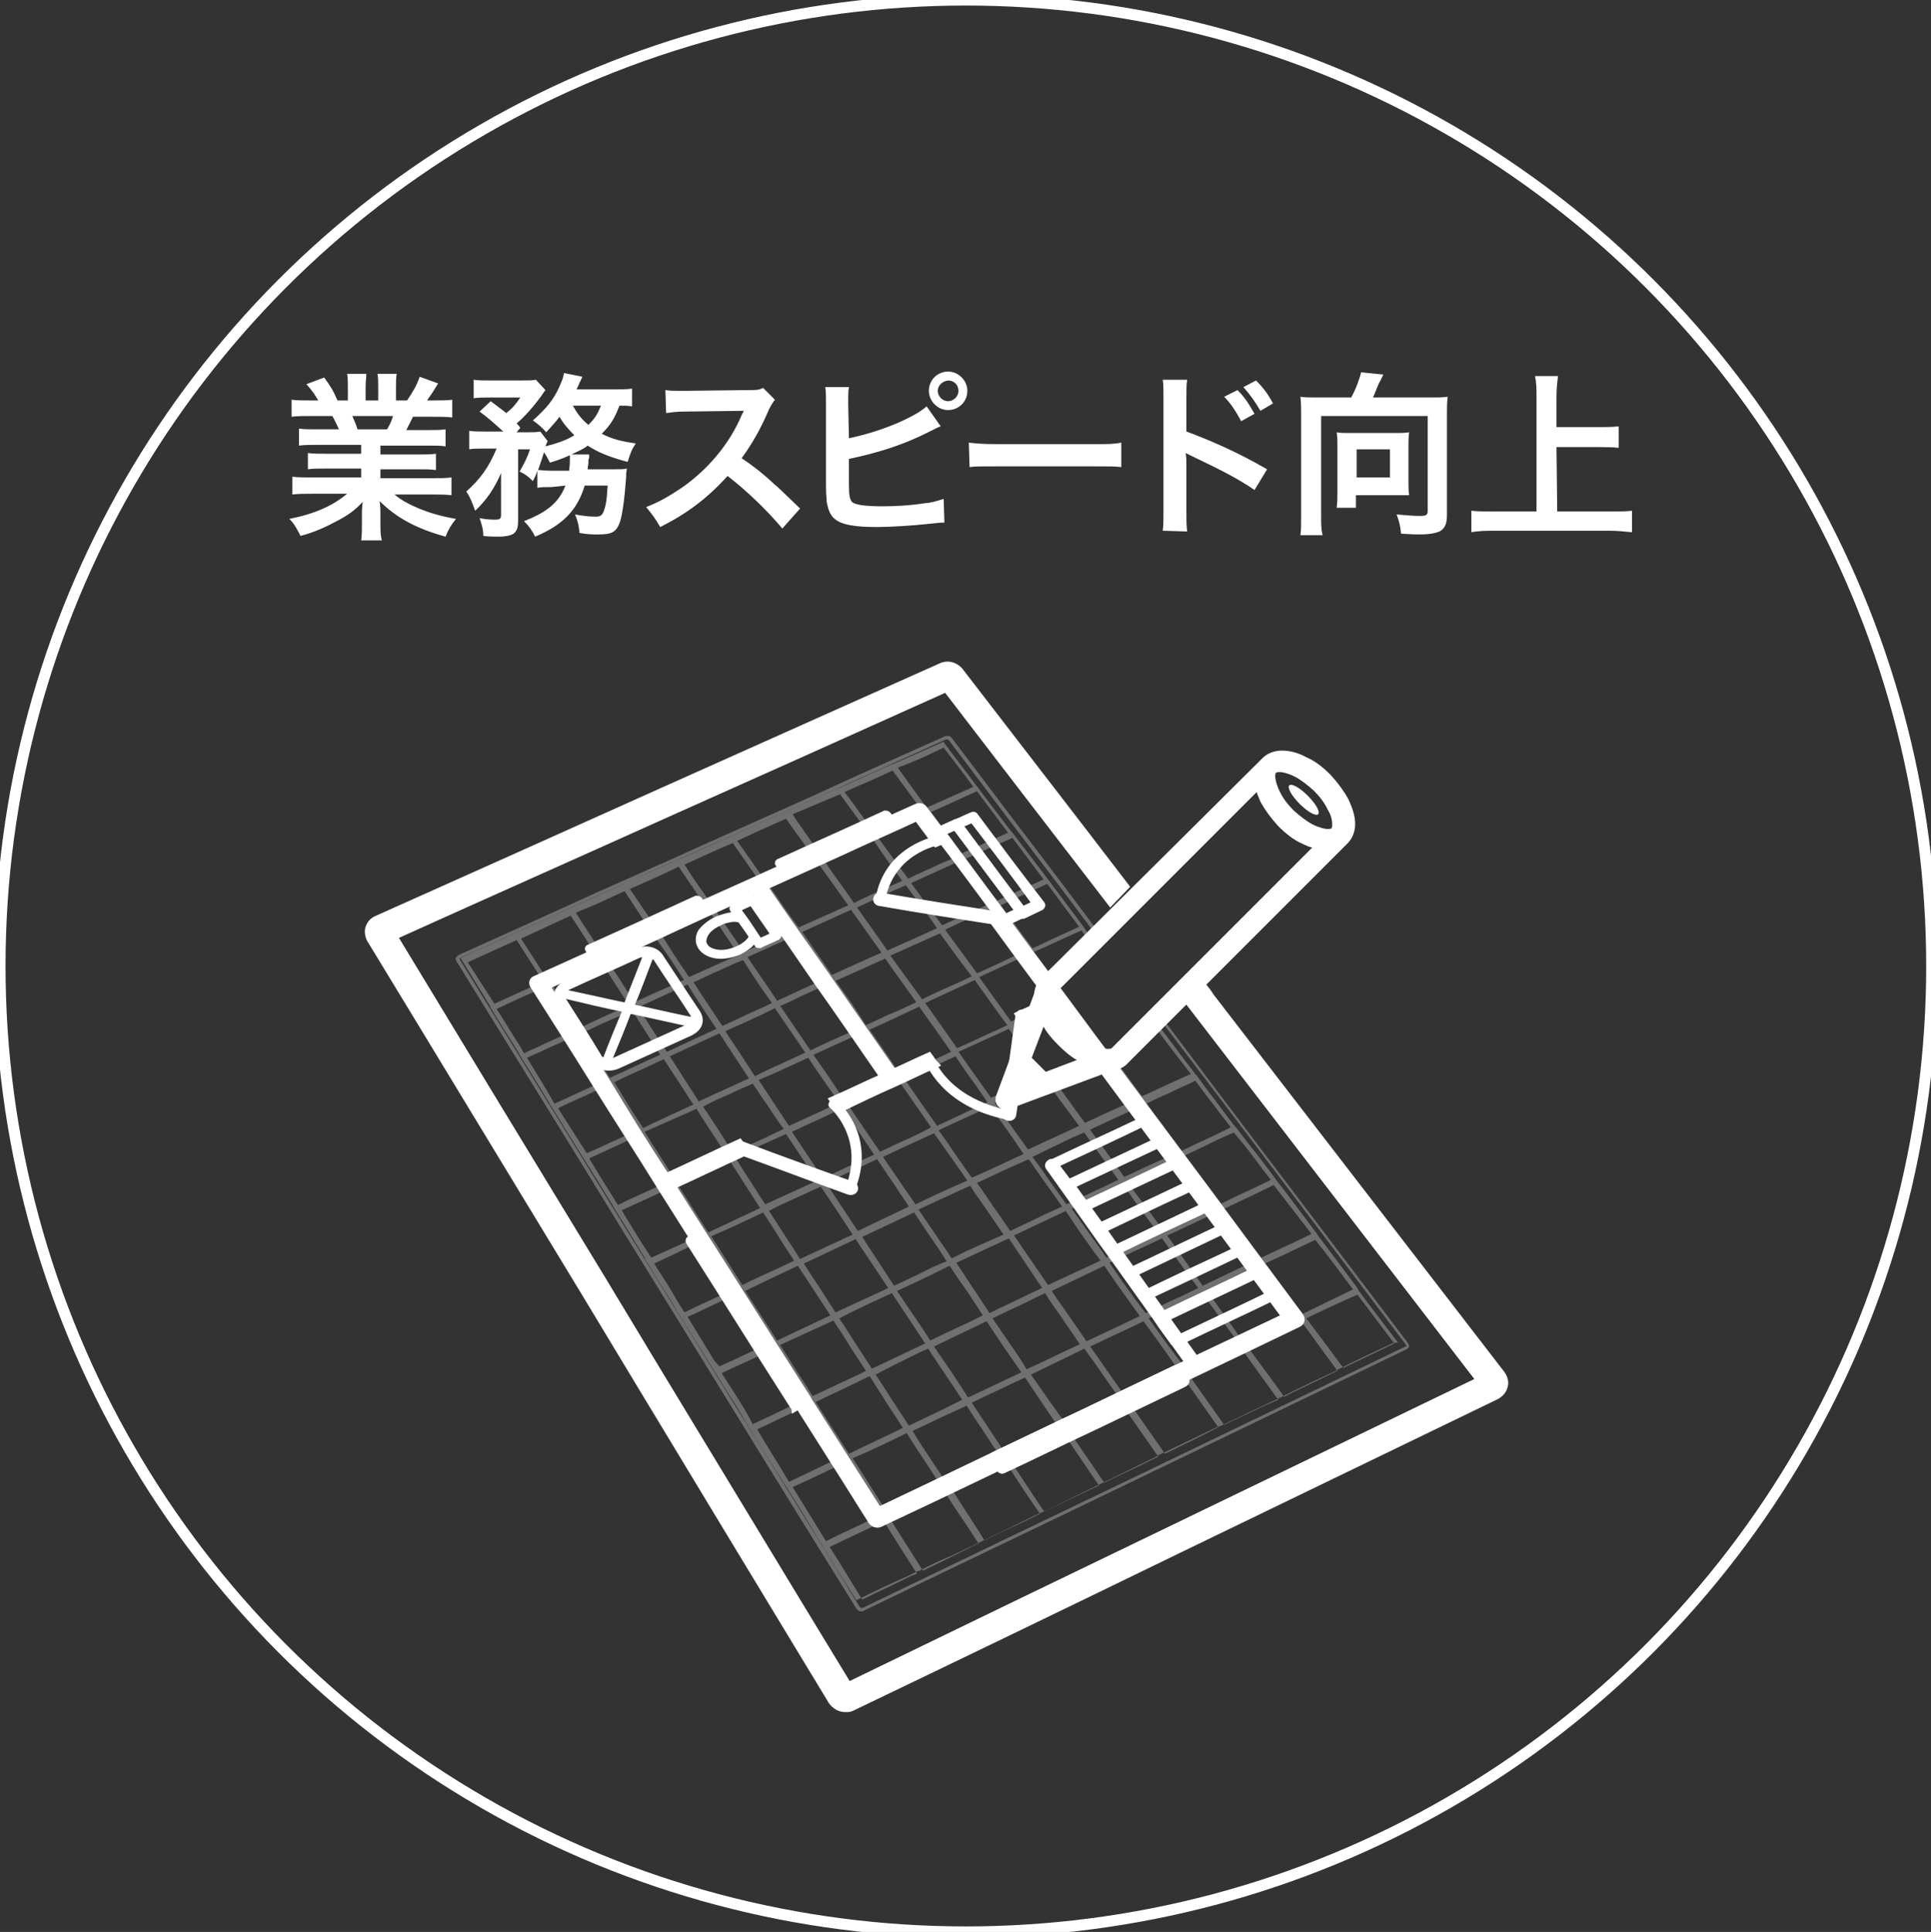 <?xml version="1.0" encoding="utf-8"?>
<!-- Generator: Adobe Illustrator 22.0.1, SVG Export Plug-In . SVG Version: 6.00 Build 0)  -->
<svg version="1.1" id="レイヤー_1" xmlns="http://www.w3.org/2000/svg" xmlns:xlink="http://www.w3.org/1999/xlink" x="0px"
	 y="0px" viewBox="0 0 260.9 261" style="enable-background:new 0 0 260.9 261;" xml:space="preserve">
<rect x="0" y="0" width="260.9" height="261" fill="#333333" stroke="none"/>
<style type="text/css">
	.st0{fill:none;stroke:#FFFFFF;stroke-width:1.498;stroke-miterlimit:10;}
	.st1{fill:#FFFFFF;}
	.st2{opacity:0.3;enable-background:new    ;}
	.st3{fill:#FFFFFF;stroke:#FFFFFF;stroke-miterlimit:10;}
</style>
<circle class="st0" cx="130.5" cy="130.5" r="130.5"/>
<g>
	<g>
		<path class="st1" d="M42.9,60.1c-1.1,0-1.7,0-2.5,0.1v-2.3c0.7,0.1,1.3,0.1,2.5,0.1h2.9c-0.4-0.8-0.6-1.3-0.9-1.8h-2.6
			c-1.2,0-2.1,0-2.9,0.1V54c0.7,0.1,1.5,0.1,2.7,0.1H43c-0.5-0.8-0.7-1.2-1.6-2.2l2.4-0.9c0.8,1.1,1.2,1.7,1.8,3.1H47v-1.7
			c0-0.7,0-1.4-0.1-1.9h2.6c0,0.4-0.1,1-0.1,1.8v1.8h1.7v-1.8c0-0.8,0-1.3-0.1-1.8h2.6c-0.1,0.5-0.1,1.1-0.1,1.9v1.7h1.5
			c0.8-1.2,1.3-2,1.7-3.2l2.5,0.9c-0.6,1-1,1.6-1.5,2.3h0.7c1.2,0,2,0,2.7-0.1v2.4c-0.7-0.1-1.7-0.1-2.9-0.1h-2.4
			c-0.5,1-0.6,1.2-0.9,1.8h2.8c1.2,0,1.8,0,2.5-0.1v2.3c-0.7-0.1-1.3-0.1-2.5-0.1h-6.3v1.2h5c1.1,0,1.8,0,2.5-0.1v2.2
			c-0.7-0.1-1.4-0.1-2.5-0.1h-5v1.2h6.7c1.4,0,2.2,0,2.9-0.1v2.4c-0.9-0.1-1.8-0.1-2.9-0.1h-4.8c0.8,0.7,1.9,1.3,3.3,1.9
			c1.5,0.6,2.8,1,5,1.4c-0.7,0.9-1,1.4-1.4,2.4c-4-1.1-6.7-2.6-8.9-4.8c0.1,0.9,0.1,1.1,0.1,1.7v1.2c0,1,0,1.8,0.2,2.4h-2.8
			c0.1-0.7,0.1-1.5,0.1-2.4v-1.2c0-0.6,0-0.6,0.1-1.6c-1.1,1.2-2,1.8-3.5,2.6c-1.5,0.8-3,1.5-4.9,2c-0.4-0.8-0.8-1.6-1.5-2.3
			c3.5-0.7,5.9-1.8,7.8-3.4h-4.5c-1.1,0-2,0-2.9,0.1v-2.4c0.8,0.1,1.6,0.1,2.9,0.1h6.4v-1.2h-4.8c-1.1,0-1.8,0-2.4,0.1v-2.2
			c0.7,0.1,1.4,0.1,2.4,0.1h4.8v-1.2C48.9,60.1,42.9,60.1,42.9,60.1z M52.3,58c0.4-0.7,0.6-1.1,0.8-1.8h-5.5
			c0.3,0.7,0.5,1.1,0.7,1.8H52.3z"/>
		<path class="st1" d="M74.5,65.8c-0.9,0-1.4,0-1.9,0.1v-2.3c-0.2,0.6-0.3,0.8-0.6,1.4c-0.7-0.7-1-0.9-1.8-1.3c0.6-1,1.1-2,1.4-3H70
			l0,9.7c0,0.7-0.1,1.2-0.5,1.6c-0.3,0.3-1.1,0.5-2.2,0.5c-0.5,0-1.3,0-2-0.1c0-0.9-0.2-1.5-0.5-2.4c1,0.2,1.7,0.2,2.1,0.2
			c0.6,0,0.8-0.1,0.8-0.6l0-5.7c-0.9,2.1-2,3.7-3.5,5.1c-0.4-1.1-0.6-1.7-1.2-2.6c1.9-1.7,3-3.2,4.1-5.8h-1.7c-0.9,0-1.5,0-2,0.1
			v-2.5c0.6,0.1,1.2,0.1,2.2,0.1h2.4c-1.2-1.1-2.1-1.9-3.2-2.7l1.5-1.4c1.3,1,1.5,1.1,2.1,1.6c0.8-0.6,1.3-1.2,1.9-2.1h-4.2
			c-0.8,0-1.4,0-2.1,0.1v-2.5c0.6,0.1,1.2,0.1,2.3,0.1h4.1c1.2,0,1.5,0,2-0.1l1.3,1.4c-0.1,0.1-0.3,0.4-0.5,0.7
			c-1,1.4-2.4,3-3.4,3.8c0.2,0.2,0.3,0.3,0.5,0.6l-0.5,0.6h1.4c0.8,0,1.3,0,1.8-0.1l1,1.3c-0.1,0.2-0.2,0.4-0.3,0.7
			c1.5-0.4,2.8-0.8,3.9-1.5c-0.8-0.8-1.5-1.6-2-2.5c-0.6,0.8-0.9,1.1-1.8,2.1c-0.6-0.7-1.1-1.1-1.8-1.6c1.8-1.6,2.8-2.8,3.6-4.6
			c0.3-0.7,0.5-1.1,0.6-1.8l2.5,0.5c-0.1,0.1-0.2,0.5-0.4,0.8c-0.1,0.3-0.2,0.5-0.4,0.9h5c1.1,0,1.9,0,2.5-0.1v2.4
			c-0.6-0.1-1-0.1-1.7-0.1c-0.7,1.8-1.2,2.6-2.4,3.8c1.4,0.7,2.5,1,4.6,1.3c-0.6,0.9-0.7,1.3-1.1,2.5c-2.6-0.7-4-1.3-5.4-2.2
			c-0.6,0.5-1.2,0.7-2.2,1.2l2.4,0c0,0.2,0,0.2,0,0.3c0,0.1,0,0.3-0.1,0.4c0,0.1,0,0.2,0,0.4c0,0.3-0.1,0.5-0.1,0.9h3.4
			c1.1,0,1.5,0,1.9-0.1c-0.1,0.6-0.1,0.6-0.1,1.1c-0.2,2.9-0.5,5-0.8,6c-0.5,1.5-1.1,1.8-3,1.8c-0.7,0-1.4,0-2.5-0.2
			c-0.1-1-0.2-1.5-0.6-2.5c1.1,0.2,2,0.3,2.8,0.3c0.8,0,1-0.3,1.3-1.5c0.2-0.8,0.2-1.5,0.3-2.7h-3.1c-1,3.3-2.9,5.3-6.7,6.9
			c-0.4-0.8-0.8-1.4-1.5-2.1c3.1-1.2,4.7-2.5,5.6-4.8L74.5,65.8L74.5,65.8L74.5,65.8z M76.9,63.5c0.1-0.7,0.1-1.2,0.1-1.8
			c0-0.1,0-0.1,0-0.2c-0.9,0.4-1.4,0.6-2.7,1c-0.3-0.6-0.4-0.8-0.8-1.4c-0.3,1-0.5,1.5-0.8,2.4c0.4,0,0.9,0.1,2,0.1H76.9z
			 M77.4,54.8c0.5,0.9,1.1,1.8,2.1,2.6c0.9-0.9,1.2-1.4,1.7-2.6H77.4z"/>
		<path class="st1" d="M105.7,71.4c-2-2.4-4.8-5.1-7.4-7.1c-2.7,3-5.5,5.1-9.1,6.9c-0.7-1.2-1-1.6-1.9-2.7c1.8-0.7,3-1.4,4.8-2.6
			c3.6-2.5,6.5-6,8.1-9.8l0.3-0.6c-0.4,0-0.4,0-7.9,0.1c-1.2,0-1.8,0.1-2.6,0.2l-0.1-3.1c0.7,0.1,1.1,0.1,2.1,0.1c0.1,0,0.3,0,0.6,0
			l8.4-0.1c1.3,0,1.5,0,2.1-0.3l1.6,1.6c-0.3,0.4-0.5,0.7-0.8,1.3c-1.1,2.6-2.3,4.7-3.7,6.6c1.5,1,2.8,2,4.4,3.5
			c0.6,0.5,0.6,0.5,3.5,3.3L105.7,71.4z"/>
		<path class="st1" d="M114.7,59.2c4-0.8,8.7-2.7,10.5-4.3l1.9,2.7c-0.3,0.1-0.3,0.1-1.7,0.8c-3.4,1.7-6.5,2.7-10.7,3.6v3.1
			c0,0,0,0,0,0.1c0,0.1,0,0.2,0,0.3c0,1.4,0.1,1.9,0.4,2.3c0.4,0.4,1.8,0.6,4.1,0.6c1.6,0,3.8-0.1,5.6-0.4c1.2-0.1,1.7-0.3,2.7-0.6
			l0.1,3.2c-0.5,0-0.6,0-2.4,0.2c-1.9,0.2-4.9,0.4-6.7,0.4c-3,0-4.7-0.3-5.6-1c-0.7-0.5-1-1.3-1.2-2.4c0-0.4-0.1-0.8-0.1-2.2l0-11.1
			c0-1.2,0-1.6-0.1-2.2h3.2c-0.1,0.6-0.1,1.1-0.1,2.2L114.7,59.2L114.7,59.2z M130.7,52.8c0,1.5-1.2,2.6-2.6,2.6
			c-1.4,0-2.6-1.2-2.6-2.6c0-1.5,1.2-2.6,2.6-2.6C129.5,50.2,130.7,51.4,130.7,52.8z M126.7,52.8c0,0.7,0.6,1.4,1.4,1.4
			c0.7,0,1.4-0.6,1.4-1.4c0-0.8-0.6-1.4-1.4-1.4C127.3,51.5,126.7,52.1,126.7,52.8z"/>
		<path class="st1" d="M130.9,59.8c1.1,0.1,1.5,0.2,3.9,0.2h12.8c2.4,0,2.8,0,3.9-0.2v3.3c-1-0.1-1.2-0.1-3.9-0.1h-12.7
			c-2.7,0-3,0-3.9,0.1L130.9,59.8L130.9,59.8z"/>
		<path class="st1" d="M157.1,71.7c0.1-0.8,0.1-1.4,0.1-2.7V53.7c0-1.2,0-1.8-0.1-2.4h3.3c-0.1,0.7-0.1,1-0.1,2.5v4.5
			c3.3,1.2,7.1,2.9,10.9,5.1l-1.7,2.8c-2-1.4-4.5-2.7-8.5-4.6c-0.6-0.3-0.6-0.3-0.8-0.4c0.1,0.7,0.1,1,0.1,1.6v6.3
			c0,1.2,0,1.9,0.1,2.7L157.1,71.7L157.1,71.7z M167.2,52.7c1,1,1.5,1.8,2.3,3.2l-1.8,1c-0.7-1.3-1.4-2.4-2.3-3.3L167.2,52.7z
			 M170.3,55.5c-0.7-1.2-1.4-2.2-2.3-3.2l1.7-0.9c1,1,1.6,1.8,2.3,3.1L170.3,55.5z"/>
		<path class="st1" d="M182.5,53.8c0.6-1,1.2-2.6,1.4-3.5l3,0.3c-0.1,0.2-0.3,0.7-0.6,1.2c-0.4,0.9-0.5,1.3-0.8,1.9h7.8
			c1,0,1.6,0,2.3-0.1c-0.1,0.8-0.1,1.5-0.1,2.4v13.6c0,1.2-0.3,1.8-1,2.2c-0.5,0.2-1.3,0.4-2.6,0.4c-0.6,0-1,0-2.6-0.1
			c-0.1-1-0.2-1.5-0.6-2.6c1.1,0.1,2.3,0.2,3.1,0.2c0.9,0,1.1-0.1,1.1-0.7V56.2h-14.4v13.4c0,1.3,0,1.9,0.2,2.7h-3
			c0.1-0.7,0.1-1.3,0.1-2.7V56c0-0.9,0-1.5-0.1-2.4c0.7,0.1,1.2,0.1,2.3,0.1H182.5z M190.3,65c0,0.9,0,1.4,0.1,1.9c-0.6,0-1.4,0-2,0
			h-5.2v1.7h-2.6c0.1-0.7,0.1-1.3,0.1-2v-6.4c0-0.7,0-1.2-0.1-1.8c0.5,0.1,1,0.1,1.7,0.1h6.3c0.7,0,1.2,0,1.8-0.1
			c-0.1,0.6-0.1,1.1-0.1,1.8V65z M183.3,64.5h4.5v-3.8h-4.5V64.5z"/>
		<path class="st1" d="M210.4,69.1h6.9c1.3,0,2.4,0,3.2-0.1v2.9c-1-0.1-2-0.2-3.2-0.2h-15.2c-1.1,0-2.2,0-3.3,0.2v-2.9
			c0.9,0.1,1.9,0.1,3.3,0.1h5.5V53.6c0-1.1,0-1.8-0.2-2.8h3.1c-0.1,0.9-0.2,1.7-0.2,2.8v4.1h5.6c1.1,0,1.9,0,2.8-0.1v2.9
			c-0.9-0.1-1.8-0.1-2.8-0.1h-5.6L210.4,69.1L210.4,69.1z"/>
	</g>
</g>
<g>
	<g>
		<g>
			<path class="st1" d="M160.2,135.6l2.7-2.7c0.4,0.5,0.8,1,1.1,1.5l39.3,51c0.4,0.6,0.6,1.3,0.4,2c-0.2,0.7-0.6,1.2-1.3,1.6
				l-43,20.8c-14.6,7.1-29.3,14.2-44.1,21.3c-0.4,0.2-0.7,0.2-1.1,0.2c-0.9,0-1.7-0.5-2.2-1.2c-9.1-15-17.8-29.4-26.2-43.3
				l-7.3-12.1c-10.1-16.6-19.7-32.5-28.9-47.6c-0.3-0.6-0.4-1.3-0.2-1.9c0.2-0.6,0.6-1.1,1.2-1.4c13-5.8,25.9-11.6,38.6-17.3
				c12.7-5.7,25.3-11.3,37.8-16.9c1.1-0.5,2.3-0.1,3,0.7c7.3,9.5,14.9,19.3,22.7,29.5l-2.7,2.8c-7.7-10-15.1-19.6-22.3-29
				c-12.2,5.5-24.5,11-36.8,16.5c-12.2,5.5-24.6,11-37,16.6c8.9,14.7,18.2,30,28,46.1l7.3,12.1c8.2,13.5,16.7,27.6,25.6,42.2
				c14.4-7,28.7-13.9,43-20.8l41.4-20L160.2,135.6z"/>
		</g>
		<g class="st2">
			<path class="st1" d="M190.2,181.4c-11.4-15.1-22.4-29.5-32.8-43.4l-0.7-1c0,0.2-0.1,0.4-0.1,0.6l0.5,0.6
				c10.5,13.8,21.4,28.3,32.8,43.4c0,0.1,0.1,0.1,0.1,0.2c0,0,0,0.1-0.1,0.1l-36.3,17.5c-12.3,5.9-24.6,11.8-37,17.8
				c-0.2,0.1-0.4,0-0.5-0.2c-6-9.8-11.9-19.3-17.7-28.6l-13.9-22.5c-7.7-12.5-15.2-24.6-22.4-36.3c0,0,0-0.1,0-0.1
				c0,0,0.1-0.1,0.1-0.1c6-2.7,11.9-5.4,17.9-8.1c5.1-2.3,10.1-4.6,15.2-6.8l15-6.7c5.8-2.6,11.7-5.3,17.5-7.9c0,0,0.1,0,0.1,0
				c0.1,0,0.2,0,0.3,0.1c4.9,6.5,9.9,13.1,15,19.8l4.8,6.4c0.1-0.1,0.2-0.2,0.4-0.3l-4.8-6.4c-5.1-6.7-10.1-13.3-15-19.8
				c-0.2-0.3-0.7-0.4-1-0.2c-5.8,2.6-11.7,5.2-17.5,7.9l-15,6.7c-5,2.3-10.1,4.5-15.2,6.8c-5.9,2.7-11.9,5.4-17.9,8.1
				c-0.2,0.1-0.3,0.2-0.4,0.4c-0.1,0.2,0,0.3,0.1,0.5c7.2,11.7,14.7,23.7,22.4,36.3l13.9,22.5c5.7,9.3,11.6,18.8,17.7,28.6
				c0.2,0.3,0.4,0.4,0.7,0.4c0.1,0,0.2,0,0.3-0.1c12.4-6,24.8-11.9,37-17.8l36.3-17.5c0.2-0.1,0.3-0.2,0.4-0.4
				C190.4,181.8,190.3,181.6,190.2,181.4z"/>
			<path class="st1" d="M188.9,181.4c-1.8-2.4-3.6-4.7-5.3-7l-0.1-0.2l0,0l-0.1-0.2c-1.8-2.4-3.6-4.8-5.4-7.2l-0.1-0.2l0,0l-0.1-0.1
				c-1.8-2.4-3.5-4.7-5.3-7l-0.2-0.3c-1.2-1.6-2.4-3.2-3.7-4.8l-1.6-2.1l0,0l-0.2-0.2c-1.2-1.5-2.3-3.1-3.5-4.6l-1.6-2.2l0,0
				l-0.2-0.2c-1.7-2.2-3.3-4.4-5-6.6l-0.1-0.2l0,0l-0.2-0.3c-0.2,0.4-0.4,0.8-0.7,1.2c0.2-0.1,0.5-0.2,0.7-0.3
				c1.5,2.1,3.1,4.1,4.7,6.2l-1.8,0.8c-1.6,0.7-3.2,1.5-4.8,2.2c-1.1-1.4-2.1-2.9-3.2-4.3l-0.6-0.8c-0.3,0.1-0.5,0.2-0.8,0.3
				c1.3,1.7,2.5,3.4,3.8,5.2c-2.3,1.1-4.6,2.1-6.9,3.2c-1.3-1.7-2.5-3.5-3.8-5.2c-0.1,0-0.2,0-0.4,0c-0.2,0-0.4,0-0.7,0
				c1.3,1.9,2.7,3.7,4.1,5.6l-6.9,3.2c-1.5-2.1-3-4.2-4.5-6.3c2-0.9,4.1-1.9,6.1-2.8c-0.3-0.1-0.6-0.3-0.9-0.5
				c-1.9,0.9-3.8,1.8-5.7,2.6c-1.5-2.1-2.9-4.1-4.4-6.2l6.8-3.1c0.4,0.6,0.9,1.2,1.3,1.8c0-0.1,0-0.3,0.1-0.4
				c-0.1-0.3-0.1-0.7-0.1-1l-0.5-0.7l0.6-0.3c0-0.3,0.1-0.7,0.2-1l-1.3,0.6l-4.3-6c2.2-1,4.5-2.1,6.7-3.1c0.9,1.2,1.8,2.4,2.6,3.6
				c0.1-0.2,0.3-0.5,0.5-0.7c-0.8-1.1-1.6-2.1-2.4-3.2c2.1-0.9,4.1-1.9,6.2-2.8l0.2-0.1c0.3,0.4,0.6,0.8,0.9,1.2
				c0.1-0.1,0.2-0.3,0.3-0.4c-0.3-0.4-0.6-0.8-0.9-1.3l-0.3-0.4c-1.5-2-3-4-4.5-6l0,0l0,0l-4.8-6.3l0,0h0l-0.2-0.2
				c-1.3-1.7-2.5-3.3-3.8-5l-0.8-1.1l0,0l-0.1-0.1c-1.4-1.9-2.9-3.8-4.3-5.7l-0.1-0.2l-2.5,1.1c-1.4,0.6-2.9,1.3-4.3,1.9l-0.3,0.1
				l0,0l0,0c-2.3,1-4.6,2.1-6.9,3.1l-0.3,0.1l0,0l-7.2,3.2l0,0l0,0c-1.3,0.6-2.7,1.2-4,1.8l-3.1,1.4l0,0l-0.2,0.1
				c-2.3,1-4.6,2.1-7,3.1l-0.1,0l0,0l-0.2,0.1c-2.3,1.1-4.7,2.1-7,3.1l-0.1,0.1l0,0l-0.2,0.1c-1.5,0.7-2.9,1.3-4.4,2l-2.7,1.2v0
				l-7.5,3.4l0,0l0,0c-2.3,1.1-4.7,2.1-7,3.2l-0.3,0.1l4,6.5l0,0l0,0.1c1.1,1.8,2.2,3.6,3.3,5.3l0.6,1l0,0l0.1,0.2
				c1.3,2.1,2.7,4.3,4,6.5l0.1,0.2l0,0l0.7,1.1c1.1,1.8,2.3,3.7,3.4,5.5l0,0l0,0l1.7,2.7c0.9,1.4,1.7,2.8,2.6,4.2l0.1,0.2l0,0
				l1.1,1.8c1.1,1.7,2.1,3.5,3.2,5.2l0,0.1l0,0l0.1,0.2c0.8,1.2,1.5,2.5,2.3,3.7c0.7,1.1,1.4,2.2,2,3.3l0.1,0.2l0,0l0.1,0.1
				c1.2,2,2.5,4,3.8,6.1l2.8,4.5c0.9,1.4,1.8,2.8,2.6,4.3l0.1,0.1l0,0l0.1,0.2c1.5,2.5,3.1,5,4.7,7.5l0.2,0.3
				c1.6,2.5,3.2,5.1,4.7,7.7l0.1,0.2l0,0l0.1,0.1c1.5,2.5,3.1,5,4.7,7.5l0.1,0.2l0.2-0.1c2.2-1.1,4.5-2.2,6.8-3.2l1.4-0.7l0,0l0.1,0
				c1.4-0.7,2.8-1.4,4.3-2l3.8-1.8l0,0l3.1-1.5c1.6-0.8,3.3-1.6,4.9-2.4l0.2-0.1l0,0l0.1,0c2.2-1,4.3-2.1,6.4-3.1l4.5-2.2
				c1.6-0.8,3.3-1.6,4.9-2.4l0.1-0.1l0,0l0.2-0.1c2.6-1.2,5.2-2.5,7.7-3.7l0.3-0.1l0,0l0.1,0c1.7-0.8,3.3-1.6,5-2.4l3-1.4l0,0
				l1.6-0.8c2-1,4.1-2,6.1-2.9l0.1-0.1l0,0l0.2-0.1c2.4-1.2,4.9-2.4,7.3-3.5l0.3-0.1L188.9,181.4z M182.8,174.2l-6.8,3.3
				c-1.6-2.2-3.2-4.3-4.8-6.5l-0.3-0.3l2.4-1.1c1.5-0.7,2.9-1.4,4.4-2.1C179.4,169.6,181.1,171.9,182.8,174.2z M124,172.2l-3.2,1.5
				c-1-1.5-2-3.1-3-4.6l-1.3-2l7-3.3l1.8,2.7c0.9,1.3,1.8,2.6,2.6,3.9C126.6,170.9,125.3,171.5,124,172.2z M128.3,171
				c0.8,1.2,1.6,2.4,2.4,3.5l2.1,3.2l-0.4,0.2c-2.2,1.1-4.5,2.1-6.7,3.2c-1.4-2.2-2.9-4.3-4.3-6.4l-0.2-0.3l2.8-1.3
				C125.5,172.4,126.9,171.7,128.3,171z M115.9,166.3l-4.3-6.5c2.3-1.1,4.6-2.1,6.9-3.2l1.9,2.8c0.8,1.2,1.6,2.4,2.4,3.6
				L115.9,166.3z M111.2,159.2c-1.4-2.1-2.8-4.2-4.2-6.3c2.1-1,4.2-1.9,6.2-2.9l0.7-0.3l0.8,1.2c1.1,1.7,2.3,3.4,3.4,5.1
				C115.8,157,113.5,158.1,111.2,159.2z M106.2,138.4c0.9,1.3,1.7,2.5,2.6,3.8l-2.8,1.3c-1.3,0.6-2.7,1.2-4,1.9l-1.5-2.3
				c-0.8-1.3-1.7-2.5-2.5-3.8c2.3-1,4.5-2,6.7-3.1L106.2,138.4z M105.4,135.9c1-0.4,2-0.9,3-1.4c1.3-0.6,2.5-1.1,3.8-1.7
				c1.3,1.8,2.5,3.6,3.8,5.5l0.3,0.5c-1.6,0.7-3.1,1.4-4.7,2.1l-2.1,1c-1.2-1.8-2.4-3.5-3.6-5.3L105.4,135.9z M109.2,142.9
				L109.2,142.9c1.4,2.1,2.8,4.1,4.2,6.1c-1.2,0.5-2.4,1.1-3.5,1.6c-1.1,0.5-2.2,1-3.3,1.5l-4.1-6.2
				C104.7,145,107,143.9,109.2,142.9z M111.3,144.5l-1.4-2l6.8-3.1c1.2,1.8,2.5,3.6,3.7,5.3l0.5,0.8c-1.8,0.8-3.6,1.6-5.3,2.5
				l-1.5,0.7C113.2,147.3,112.3,145.9,111.3,144.5z M112.9,132.5l2.7-1.2c1.3-0.6,2.7-1.2,4-1.8l1.2,1.7c1,1.4,2,2.8,3,4.2
				c-1.3,0.6-2.5,1.2-3.8,1.7l-3,1.4C115.7,136.4,114.3,134.4,112.9,132.5z M115.8,122.6c1.5-0.7,3-1.4,4.5-2.1l2.1-0.9l1.7,2.3
				c0.8,1.1,1.7,2.3,2.5,3.5c-2.2,1-4.4,2-6.7,3L115.8,122.6z M119.1,128.7l-0.7,0.3c-2,0.9-4,1.8-6,2.7l-4-5.8c2.2-1,4.4-2,6.6-3
				l0.1,0.2C116.5,125,117.8,126.9,119.1,128.7z M111.7,132.1l-1.7,0.8c-1.7,0.8-3.3,1.5-5,2.3c-1.3-2-2.7-3.9-4-5.9
				c2.2-1,4.4-2,6.7-3L111.7,132.1z M104.3,135.5c-1.4,0.7-2.9,1.3-4.3,2l-2.4,1.1c-0.8-1.2-1.6-2.4-2.4-3.6l-1.5-2.3
				c1.2-0.5,2.3-1.1,3.5-1.6c1.1-0.5,2.1-1,3.2-1.4C101.6,131.6,102.9,133.6,104.3,135.5z M96.8,139l-1.1,0.5
				c-1.9,0.9-3.7,1.7-5.6,2.6c-1.3-2-2.6-4-3.9-6l6.7-3.1C94.1,135,95.5,137,96.8,139z M97.2,139.6l1.3,2c0.9,1.4,1.8,2.7,2.7,4.1
				l-0.5,0.2c-2.1,1-4.2,1.9-6.3,2.9c-0.9-1.5-1.9-2.9-2.8-4.4l-1.1-1.7L97.2,139.6z M98.6,147.8c1-0.5,2-0.9,3.1-1.4
				c0.7,1,1.3,2,2,2.9c0.7,1.1,1.4,2.2,2.2,3.2l-2.7,1.3c-1.4,0.6-2.8,1.3-4.2,1.9l-1-1.6c-1-1.6-2-3.1-3-4.6
				C96.1,148.9,97.4,148.3,98.6,147.8z M106.2,153.2l1.2,1.8c1,1.5,2,3,3,4.5l-7,3.2c-0.9-1.3-1.7-2.7-2.6-4l-1.5-2.4L106.2,153.2z
				 M105,163c2-0.9,3.9-1.8,5.9-2.7c1.4,2.1,2.9,4.3,4.3,6.5c-1.2,0.5-2.3,1.1-3.5,1.6c-1.2,0.6-2.4,1.1-3.6,1.7
				c-1.1-1.8-2.3-3.5-3.4-5.3l-0.8-1.2L105,163z M109.9,170.1c1.9-0.9,3.8-1.8,5.7-2.7l4.4,6.6l-0.6,0.3c-2.2,1-4.3,2-6.5,3
				c-0.9-1.3-1.7-2.7-2.6-4l-1.7-2.6L109.9,170.1z M120.5,174.7l0.6,0.9c1.3,2,2.6,3.9,3.9,5.9c-2.4,1.1-4.8,2.3-7.2,3.4l-0.9-1.4
				c-1.2-1.8-2.3-3.6-3.5-5.4C115.7,176.9,118.1,175.8,120.5,174.7z M124.7,182.5l0.7-0.3c1.5,2.3,3.1,4.6,4.6,6.9l-2.6,1.3
				c-1.5,0.7-3.1,1.5-4.6,2.2l-1.9-2.9c-0.9-1.4-1.7-2.7-2.6-4C120.4,184.6,122.6,183.5,124.7,182.5z M127,183.1l-0.8-1.2l2.5-1.2
				c1.5-0.7,3.1-1.5,4.6-2.2c0.8,1.2,1.6,2.4,2.4,3.6l2.3,3.3c-2.4,1.1-4.8,2.3-7.2,3.4C129.5,186.8,128.3,184.9,127,183.1z
				 M136.7,181.9c-0.9-1.3-1.7-2.5-2.6-3.8l2.5-1.2c1.6-0.7,3.1-1.5,4.6-2.2l0.9,1.4c1.3,1.8,2.5,3.6,3.8,5.5
				c-2.4,1.1-4.8,2.3-7.2,3.4C138.1,183.9,137.4,182.9,136.7,181.9z M142.9,175.6l-0.8-1.2l7.1-3.4l1.8,2.6c1,1.4,2,2.8,3,4.2
				c-1.3,0.6-2.5,1.2-3.8,1.8l-3.4,1.6C145.5,179.3,144.2,177.4,142.9,175.6z M151.7,173.2l-1.8-2.6l7.1-3.3
				c1.6,2.2,3.2,4.5,4.9,6.7c-1.2,0.6-2.4,1.2-3.6,1.7c-1.2,0.6-2.3,1.1-3.5,1.7C153.7,176,152.7,174.6,151.7,173.2z M157.7,166.9
				l0.9-0.4c2.1-1,4.1-1.9,6.1-2.9l4.9,6.7l-7.1,3.4C160.9,171.4,159.3,169.2,157.7,166.9z M162.5,163.8c-1.8,0.8-3.5,1.7-5.3,2.5
				c-0.9-1.3-1.9-2.6-2.8-3.8l-2-2.7c1.4-0.7,2.8-1.3,4.2-2l2.8-1.3c1.3,1.8,2.7,3.6,4.1,5.5l0.8,1L162.5,163.8z M154.5,163.9l2,2.7
				c-1.4,0.7-2.9,1.4-4.3,2l-2.7,1.3l-4.7-6.6c2.3-1.1,4.7-2.2,7-3.3C152.6,161.3,153.5,162.6,154.5,163.9z M145.6,166
				c1,1.4,2,2.9,3.1,4.3c-2.4,1.1-4.7,2.2-7.1,3.3c-1.5-2.2-3.1-4.5-4.6-6.7l7-3.3L145.6,166z M140.8,174c-2,0.9-3.9,1.9-5.9,2.8
				l-1.2,0.6l-1.9-2.9c-0.9-1.3-1.7-2.6-2.6-3.9c2.4-1.1,4.7-2.2,7.1-3.3L140.8,174z M130.4,169.1l-1.8,0.9c-1.5-2.2-3-4.4-4.5-6.6
				c2.2-1,4.3-2,6.5-3l0.5-0.2l0.7,1.1c1.3,1.8,2.5,3.6,3.8,5.5C133.9,167.5,132.2,168.3,130.4,169.1z M123.7,162.7l-1.8-2.6
				c-0.9-1.3-1.7-2.5-2.6-3.8l2.3-1.1c1.5-0.7,3.1-1.4,4.6-2.1c0.8,1.1,1.6,2.3,2.4,3.4c0.7,1,1.4,2,2.1,3
				C128.3,160.5,126,161.6,123.7,162.7z M122.1,154.1c-1.1,0.5-2.1,1-3.2,1.5l-4.3-6.3c2.3-1.1,4.6-2.1,6.9-3.2l4.3,6.2
				C124.5,153,123.3,153.6,122.1,154.1z M117.5,139.1c2.3-1,4.5-2.1,6.7-3.1c1.1,1.6,2.3,3.2,3.4,4.8l0.9,1.3
				c-2.3,1.1-4.5,2.1-6.8,3.2C120.3,143.1,118.9,141.1,117.5,139.1z M120.3,129.1l6.7-3c0.9,1.2,1.8,2.5,2.7,3.7l1.6,2.1l-2.6,1.2
				c-1.4,0.6-2.7,1.2-4.1,1.9C123.1,133,121.7,131,120.3,129.1z M123.1,119.3c2.2-1,4.4-2,6.6-3l1.6,2.2c0.9,1.2,1.7,2.4,2.6,3.5
				c-2.2,1-4.4,2-6.6,3C125.9,123.1,124.5,121.2,123.1,119.3z M127,116.7c-1.4,0.7-2.9,1.3-4.3,2l-1.7-2.3c-0.8-1.1-1.6-2.2-2.4-3.3
				c1.9-0.8,3.7-1.7,5.6-2.5l0.9-0.4l1.9,2.6c0.7,1,1.5,2,2.2,3L127,116.7z M120,116.4l1.9,2.6l-1.8,0.8c-1.6,0.7-3.2,1.4-4.7,2.2
				l-1.7-2.4c-0.8-1.1-1.6-2.2-2.3-3.3c2.2-1,4.4-2,6.5-3C118.6,114.4,119.3,115.4,120,116.4z M111.6,118.1c1,1.4,2,2.8,3,4.2
				l-2,0.9c-1.6,0.7-3.1,1.4-4.7,2.1l-1.6-2.2c-0.8-1.2-1.6-2.3-2.4-3.5c1.4-0.6,2.8-1.3,4.2-1.9l2.4-1.1L111.6,118.1z M105,122.4
				c0.7,1.1,1.5,2.1,2.2,3.2l-2.7,1.2c-1.3,0.6-2.6,1.2-4,1.8c-1.3-1.9-2.6-3.8-3.9-5.7c2.2-1,4.4-2,6.6-3
				C103.8,120.8,104.4,121.6,105,122.4z M99.8,129l-6.7,3c-1-1.5-2-2.9-2.9-4.4l-0.9-1.4c2.2-1,4.4-2,6.6-3L99.8,129z M90.6,129.6
				c0.6,0.9,1.2,1.8,1.8,2.8c-1.4,0.6-2.9,1.3-4.3,1.9l-2.4,1.1c-0.7-1.1-1.4-2.2-2.1-3.3c-0.6-0.9-1.1-1.7-1.7-2.5l6.6-3
				C89.2,127.6,89.9,128.6,90.6,129.6z M85,135.8c-2.2,1-4.5,2-6.7,3.1c-0.6-0.9-1.1-1.8-1.7-2.7c-0.7-1.1-1.3-2.1-2-3.2
				c1.3-0.6,2.6-1.2,4-1.8l2.7-1.2C82.4,131.9,83.7,133.8,85,135.8z M80.9,138.5c1.5-0.7,3-1.3,4.5-2c0.7,1.1,1.4,2.2,2.1,3.3
				c0.6,0.9,1.1,1.8,1.7,2.7c-2.3,1-4.5,2.1-6.8,3.1c-1.3-2-2.5-4-3.8-6L80.9,138.5z M86.2,144.7c1.2-0.5,2.3-1.1,3.5-1.6
				c1.2,1.9,2.5,3.8,3.7,5.7l0.3,0.4c-1.9,0.9-3.9,1.8-5.8,2.7l-1,0.5l-1.5-2.3c-0.8-1.3-1.6-2.6-2.4-3.9
				C84,145.7,85.1,145.2,86.2,144.7z M94.1,149.8c1.3,2.1,2.7,4.1,4,6.2c-1.8,0.8-3.5,1.6-5.3,2.4l-1.7,0.8c-1.3-2.1-2.7-4.2-4-6.3
				L94.1,149.8z M93.1,159.3c1.8-0.8,3.7-1.7,5.5-2.5c0.6,1,1.3,2,1.9,3c0.7,1.1,1.5,2.3,2.2,3.4c-2.3,1.1-4.7,2.2-7,3.3
				c-1.4-2.1-2.7-4.3-4.1-6.4L93.1,159.3z M103.1,163.8c1,1.5,2,3.1,3,4.7l1.2,1.8l-0.8,0.4c-2.1,1-4.2,1.9-6.2,2.9l-4.2-6.6
				C98.5,166,100.8,164.9,103.1,163.8z M107.8,171c0.8,1.2,1.5,2.3,2.3,3.5c0.7,1.1,1.4,2.1,2.1,3.2l-7.2,3.4l-4.3-6.7
				C103.1,173.2,105.5,172.1,107.8,171z M112.6,178.4c0.8,1.2,1.6,2.4,2.3,3.6l2.1,3.2l-1,0.5c-2.1,1-4.1,1.9-6.2,2.9
				c-0.9-1.5-1.9-2.9-2.8-4.4l-1.6-2.5L112.6,178.4z M117.5,185.9c0.8,1.3,1.6,2.5,2.4,3.8l2.1,3.2c-2.4,1.2-4.9,2.3-7.3,3.5l-4.5-7
				C112.7,188.2,115.1,187.1,117.5,185.9z M122.5,193.6c1.5,2.4,3.1,4.7,4.6,7.1c-2.4,1.1-4.8,2.3-7.1,3.4l-0.2,0.1l-4.6-7.2
				C117.6,196,120.1,194.8,122.5,193.6z M125.6,196.9c-0.8-1.2-1.6-2.4-2.3-3.6c1.6-0.7,3.1-1.5,4.7-2.2l2.6-1.2l0.9,1.4
				c1.3,1.9,2.5,3.8,3.8,5.7c-2.4,1.2-4.9,2.3-7.3,3.5L125.6,196.9z M135.2,195.4c-1.3-2-2.6-3.9-3.9-5.9l2.5-1.2
				c1.6-0.7,3.1-1.5,4.7-2.2l1.6,2.4c1,1.5,2.1,3.1,3.1,4.6c-1.7,0.8-3.4,1.6-5.2,2.5l-2.2,1L135.2,195.4z M139.3,185.7l2.9-1.4
				c1.4-0.7,2.9-1.4,4.3-2.1l1.6,2.2c1.1,1.6,2.2,3.2,3.3,4.7l-2,1c-1.7,0.8-3.5,1.7-5.2,2.5C142.5,190.3,140.9,188,139.3,185.7z
				 M147.3,181.9l1.1-0.5c2-1,4.1-1.9,6.1-2.9l1.9,2.6c1,1.4,2,2.8,3,4.3c-2.4,1.1-4.8,2.3-7.2,3.5L147.3,181.9z M155.2,178.1
				c1.4-0.7,2.9-1.4,4.3-2l2.9-1.4l1.7,2.3c1.1,1.5,2.2,3,3.3,4.5c-2.4,1.1-4.8,2.3-7.2,3.4C158.5,182.7,156.8,180.4,155.2,178.1z
				 M163.1,174.4l7.1-3.4l1.6,2.2c1.1,1.5,2.3,3.1,3.4,4.7c-2.4,1.1-4.8,2.3-7.2,3.4L163.1,174.4z M177.2,166.7l-2.7,1.3
				c-1.4,0.6-2.7,1.3-4.1,1.9l-0.8-1c-1.4-1.9-2.8-3.8-4.2-5.6c1.3-0.6,2.5-1.2,3.8-1.8l2.9-1.4
				C173.8,162.3,175.5,164.5,177.2,166.7z M168.2,154.8c1.2,1.5,2.3,3.1,3.5,4.6c-2.2,1.1-4.5,2.1-6.7,3.2c-0.9-1.2-1.8-2.4-2.7-3.6
				l-2.2-2.9l2.3-1.1c1.4-0.7,2.9-1.4,4.3-2L168.2,154.8z M157.9,147.7c1.2-0.6,2.4-1.1,3.6-1.7l1.5,2c1.1,1.4,2.2,2.9,3.3,4.3
				l-0.6,0.3c-2,1-4.1,1.9-6.1,2.9c-1.6-2.1-3.2-4.3-4.7-6.4C155.9,148.6,156.9,148.1,157.9,147.7z M154.2,149.4l4.7,6.4
				c-1,0.4-1.9,0.9-2.9,1.3c-1.4,0.6-2.7,1.3-4.1,1.9c-1.5-2.1-3-4.2-4.5-6.2l-0.1-0.2C149.6,151.5,151.9,150.5,154.2,149.4z
				 M143.4,154.4c1-0.5,2.1-1,3.1-1.4l1.2,1.7c1.1,1.6,2.3,3.1,3.4,4.7c-2.3,1.1-4.7,2.2-7,3.3c-1.1-1.5-2.2-3-3.2-4.5l-1.4-1.9
				C140.9,155.6,142.2,155,143.4,154.4z M140.1,158.2c1.1,1.6,2.3,3.2,3.4,4.8l-2.2,1c-1.6,0.8-3.2,1.5-4.8,2.3l-1.3-1.9
				c-1.1-1.5-2.1-3.1-3.2-4.6c1.4-0.6,2.7-1.3,4.1-1.9l2.9-1.3L140.1,158.2z M137,154l1.3,1.9c-1.8,0.8-3.6,1.7-5.4,2.5l-1.6,0.7
				l-1.7-2.4c-0.9-1.3-1.8-2.7-2.8-4c2.3-1.1,4.6-2.1,6.9-3.2C134.9,151,136,152.5,137,154z M131.9,146.7l1.5,2.2
				c-1.3,0.6-2.6,1.2-3.8,1.8l-3,1.4c-0.8-1.2-1.7-2.4-2.5-3.6l-1.8-2.6c1.8-0.8,3.5-1.6,5.3-2.5l1.5-0.7
				C130,144,130.9,145.4,131.9,146.7z M136.1,138.5l-1.3,0.6c-1.8,0.8-3.6,1.7-5.5,2.5l-1.6-2.3c-0.9-1.3-1.8-2.5-2.7-3.8
				c2.2-1,4.5-2.1,6.7-3.1C133.2,134.5,134.6,136.5,136.1,138.5z M132,131.5l-0.2-0.3c-1.4-1.9-2.7-3.7-4.1-5.6l1.9-0.9
				c1.6-0.7,3.2-1.4,4.7-2.2l4.3,5.8C136.5,129.5,134.2,130.5,132,131.5z M145.8,125.2c-1.9,0.9-3.8,1.7-5.6,2.6l-0.7,0.3l-0.2-0.3
				c-1.4-1.8-2.7-3.7-4.1-5.5l6.3-2.9C142.9,121.3,144.3,123.2,145.8,125.2z M141,118.8l-2.6,1.2c-1.3,0.6-2.5,1.1-3.7,1.7
				c-1.4-1.9-2.8-3.8-4.2-5.7c1.3-0.6,2.5-1.1,3.8-1.7l2.5-1.1L141,118.8z M132.6,107.7c1.2,1.6,2.4,3.2,3.6,4.8l-6.3,2.8l-1.3-1.8
				c-0.9-1.3-1.9-2.6-2.8-3.8c2.1-0.9,4.1-1.9,6.2-2.8L132.6,107.7z M125.4,102l2.1-1c1.3,1.7,2.7,3.5,4,5.3
				c-1.6,0.7-3.1,1.4-4.7,2.1l-1.6,0.7c-0.8-1.1-1.6-2.2-2.4-3.3l-1.5-2.1C122.7,103.2,124.1,102.6,125.4,102z M120.6,104.1
				c1.3,1.8,2.6,3.5,3.9,5.3c-2.2,1-4.3,2-6.5,2.9c-1-1.4-2-2.7-2.9-4l-1-1.3C116.4,106,118.5,105.1,120.6,104.1z M113.5,107.3
				c0.9,1.2,1.8,2.5,2.7,3.7l1.2,1.6c-2.2,1-4.4,2-6.5,2.9c-1.1-1.6-2.2-3.1-3.3-4.7l-0.5-0.8L113.5,107.3z M102.4,112.3
				c1.3-0.6,2.5-1.1,3.8-1.7l1.2,1.7c0.9,1.2,1.8,2.5,2.6,3.7c-2.2,1-4.4,2-6.6,3l-1.4-2c-0.8-1.1-1.6-2.3-2.4-3.4L102.4,112.3z
				 M99,113.9c1.3,1.8,2.5,3.6,3.8,5.4l-6.6,3c-0.6-0.9-1.2-1.8-1.8-2.6c-0.7-1-1.3-1.9-1.9-2.9C94.7,115.8,96.8,114.8,99,113.9z
				 M91.7,117.1c1.2,1.8,2.5,3.6,3.7,5.5c-2.2,1-4.4,2-6.6,3c-1.2-1.9-2.5-3.7-3.7-5.5C87.4,119.1,89.6,118.1,91.7,117.1z
				 M80.2,122.3c1.4-0.6,2.8-1.3,4.2-1.9l1.5,2.3c0.7,1.1,1.4,2.1,2.1,3.2l-6.6,3c-0.7-1-1.3-2.1-2-3.1l-1.6-2.5L80.2,122.3z
				 M77.1,123.7c1.2,1.8,2.4,3.7,3.6,5.6l-1.7,0.8c-1.7,0.8-3.3,1.5-5,2.3l-3.6-5.6L77.1,123.7z M63.2,130c2.2-1,4.4-2,6.6-3
				c1.2,1.9,2.4,3.7,3.6,5.6c-2.2,1-4.4,2-6.6,3L63.2,130z M70.3,141.4c-1.1-1.7-2.1-3.4-3.2-5.1l1.5-0.7c1.7-0.8,3.5-1.6,5.2-2.3
				l3.7,5.9c-1.2,0.6-2.4,1.1-3.7,1.7c-1,0.5-2,0.9-3,1.4L70.3,141.4z M71.2,142.9c1.4-0.6,2.8-1.3,4.2-1.9l2.5-1.1
				c1.2,1.8,2.3,3.6,3.5,5.5l0.3,0.6c-2.3,1-4.5,2.1-6.8,3.1C73.7,146.9,72.4,144.9,71.2,142.9z M75.9,150.5l-0.5-0.8l2.6-1.2
				c1.4-0.6,2.8-1.3,4.2-1.9c0.7,1.1,1.4,2.1,2,3.2l1.9,2.9l-6.8,3.1C78.1,154,77,152.2,75.9,150.5z M81,158.8l-1.4-2.3
				c1.3-0.6,2.6-1.2,3.9-1.8l3-1.4c1.3,2,2.5,4,3.8,6.1l0.1,0.2c-1.8,0.8-3.7,1.7-5.5,2.5l-1.4,0.7C82.7,161.5,81.8,160.1,81,158.8z
				 M84.9,165l-0.9-1.5c1.5-0.7,3.1-1.4,4.6-2.1l2.3-1.1c1,1.6,2,3.1,3,4.7l1.1,1.7c-1,0.5-2,0.9-3,1.4c-1.3,0.6-2.7,1.2-4,1.8
				C86.9,168.3,85.9,166.6,84.9,165z M90.6,174.2c-0.7-1.2-1.5-2.3-2.2-3.5c1.5-0.7,3-1.4,4.4-2.1l2.5-1.2l4.2,6.6
				c-1.9,0.9-3.9,1.8-5.8,2.7l-1.2,0.6C91.8,176.3,91.2,175.2,90.6,174.2z M96.5,183.8c-1.2-2-2.4-3.9-3.6-5.9l0.7-0.3
				c2.1-1,4.2-2,6.4-3c1.4,2.2,2.8,4.5,4.3,6.7c-2,0.9-4,1.9-6,2.8l-1.1,0.5L96.5,183.8z M99.3,188.3l-1.8-2.8
				c2.4-1.1,4.8-2.2,7.1-3.3c1,1.6,2.1,3.3,3.1,4.9l1.2,1.9c-2.4,1.1-4.8,2.3-7.2,3.4C101,191,100.2,189.7,99.3,188.3z M102.3,193.1
				c2.4-1.1,4.8-2.3,7.2-3.4c1,1.6,2.1,3.3,3.1,4.9l1.3,2.1l-7.3,3.5C105.2,197.8,103.7,195.5,102.3,193.1z M107.1,200.9l1.3-0.6
				c2-0.9,4-1.9,5.9-2.8l4.6,7.2c-2.4,1.2-4.9,2.3-7.3,3.5C110.1,205.8,108.6,203.3,107.1,200.9z M123.1,212.9
				c-2.2,1.1-4.4,2.1-6.6,3.2c-1.5-2.4-2.9-4.8-4.4-7.1c2.4-1.2,4.9-2.3,7.3-3.5c0.9,1.4,1.8,2.9,2.7,4.3l1.8,2.8L123.1,212.9z
				 M128.8,210.2c-1.4,0.7-2.7,1.3-4.1,2c-1.5-2.4-3-4.7-4.5-7.1c1.2-0.6,2.3-1.1,3.5-1.7c1.3-0.6,2.6-1.2,3.9-1.9
				c1,1.6,2,3.1,3.1,4.7l1.5,2.3L128.8,210.2z M135.7,206.8l-2.7,1.3l-0.6-1c-1.3-2-2.6-4-3.9-6.1c2.4-1.2,4.9-2.3,7.3-3.5l0.7,1
				c1.3,2,2.6,4,4,6C138.8,205.4,137.2,206.1,135.7,206.8z M147.4,201.2c-2.1,1-4.2,2-6.3,3l-0.5-0.7c-1.4-2.1-2.8-4.2-4.1-6.2
				c2.4-1.2,4.9-2.3,7.3-3.5c1.6,2.3,3.1,4.6,4.7,6.9L147.4,201.2z M151.9,199l-2.7,1.3c-0.9-1.3-1.7-2.5-2.6-3.8
				c-0.7-1-1.4-2.1-2.1-3.1c1.4-0.7,2.9-1.4,4.3-2.1l2.9-1.4l4.8,6.9C155,197.5,153.5,198.3,151.9,199z M157.4,196.4
				c-1.3-1.9-2.6-3.7-3.9-5.6l-0.9-1.3c2.4-1.2,4.8-2.3,7.2-3.5l4.8,6.8C162.2,194.1,159.8,195.2,157.4,196.4z M170.2,190.2
				c-1.6,0.8-3.2,1.5-4.8,2.3l-4.8-6.8c2.4-1.1,4.8-2.3,7.2-3.4l4.9,6.8L170.2,190.2z M174.9,188l-1.4,0.7c-1.6-2.3-3.3-4.5-4.9-6.7
				c1.4-0.7,2.7-1.3,4.1-2l3.1-1.5c1.5,2,2.9,4,4.4,6l0.5,0.7C178.8,186.1,176.8,187.1,174.9,188z M181.5,184.8
				c-1-1.3-1.9-2.6-2.9-3.9l-2.1-2.8c1.6-0.8,3.2-1.5,4.9-2.3l2-0.9c1.7,2.2,3.3,4.4,5,6.6C186.1,182.6,183.8,183.7,181.5,184.8z"/>
		</g>
		<g>
			<g>
				<path class="st3" d="M90,159c3.3-1.5,6.6-3.1,9.9-4.6c0.3,0.4,0.5,0.8,0.8,1.2c-3.3,1.5-6.6,3.1-9.9,4.6
					c4.4,6.9,8.9,14,13.5,21.3c4.7,7.4,9.5,14.9,14.4,22.6c9.3-4.4,18.5-8.9,27.7-13.2c9.1-4.4,18.2-8.7,27.3-13
					c-5.4-7.3-10.7-14.5-15.9-21.5c-5.1-6.9-10.1-13.6-14.9-20.2c-1.5,0.7-2.9,1.4-4.4,2c-0.3-0.4-0.6-0.8-0.8-1.1
					c1.5-0.7,2.9-1.3,4.4-2c-2.8-3.7-5.5-7.4-8.2-11.1c0.4-0.2,0.8-0.4,1.3-0.6c2.8,3.8,5.7,7.7,8.6,11.6c5,6.8,10.2,13.7,15.4,20.7
					c5.4,7.2,10.8,14.6,16.4,22.1c0.3,0.4,0.2,0.8-0.2,1c-9.3,4.5-18.6,8.9-28,13.4c-9.4,4.5-18.9,9.1-28.5,13.6
					c-0.4,0.2-0.9,0-1.1-0.3c-5-8-10-15.8-14.8-23.4c-4.7-7.5-9.3-14.8-13.8-21.9c-2.9-4.7-5.9-9.3-8.7-13.8
					c-2.8-4.5-5.6-8.9-8.4-13.3c-0.2-0.3-0.1-0.7,0.3-0.8c4.9-2.2,9.9-4.5,14.8-6.7c4.9-2.2,9.8-4.4,14.7-6.6c3.7-1.7,7.3-3.3,11-5
					c3.7-1.6,7.3-3.3,10.9-4.9c0.4-0.2,0.8-0.1,1,0.2c1,1.3,2,2.7,3,4c-0.4,0.2-0.8,0.4-1.3,0.6c-0.9-1.2-1.7-2.3-2.6-3.5
					c-3.4,1.6-6.9,3.1-10.3,4.7c-3.5,1.6-6.9,3.1-10.4,4.7c2.8,4.1,5.7,8.2,8.6,12.3c2.9,4.2,5.9,8.5,8.9,12.8
					c1.6-0.7,3.2-1.5,4.8-2.2c0.3,0.4,0.5,0.8,0.8,1.1c-1.8,0.8-3.6,1.7-5.4,2.5c-2.5,1.1-5,2.3-7.5,3.5c-0.3-0.4-0.5-0.8-0.8-1.2
					c2.3-1,4.5-2.1,6.8-3.1c-3-4.3-5.9-8.6-8.9-12.8c-2.9-4.2-5.7-8.3-8.5-12.3c-4.7,2.1-9.3,4.2-14,6.4c-4.7,2.1-9.4,4.3-14.2,6.4
					c2.7,4.2,5.3,8.4,8,12.7C84.4,150.2,87.1,154.6,90,159z"/>
			</g>
			<g>
				<path class="st3" d="M79.6,128.1L79.6,128.1c4.9-2.2,9.7-4.4,14.5-6.6c0.1,0,0.2,0,0.3,0.1l0,0c0.3,0.4,0.6,0.9,0.9,1.3
					c0.1,0.1,0,0.2-0.1,0.2l0,0c-4.8,2.2-9.7,4.4-14.5,6.6c-0.1,0-0.2,0-0.3-0.1c0,0,0,0,0,0c-0.3-0.4-0.6-0.9-0.8-1.3
					C79.5,128.2,79.5,128.1,79.6,128.1z"/>
			</g>
			<g>
				<path class="st3" d="M94.2,121.9c-4.7,2.1-9.4,4.3-14.2,6.4c0.2,0.3,0.4,0.7,0.6,1c4.7-2.2,9.5-4.3,14.2-6.4
					C94.6,122.5,94.4,122.2,94.2,121.9z"/>
			</g>
			<g>
				<path class="st3" d="M105.3,116.5C105.3,116.5,105.3,116.5,105.3,116.5c4.8-2.2,9.6-4.3,14.3-6.5c0.1,0,0.2,0,0.3,0.1l0,0
					c0.3,0.4,0.6,0.8,0.9,1.2c0.1,0.1,0,0.2-0.1,0.2l0,0c-4.8,2.2-9.6,4.3-14.3,6.5c-0.1,0-0.2,0-0.3-0.1c0,0,0,0,0,0
					c-0.3-0.4-0.6-0.8-0.9-1.3C105.2,116.6,105.2,116.5,105.3,116.5z"/>
			</g>
			<g>
				<path class="st3" d="M119.7,110.4c-4.7,2.1-9.3,4.2-14,6.3c0.2,0.3,0.5,0.7,0.7,1c4.7-2.1,9.3-4.2,14-6.3
					C120.1,111,119.9,110.7,119.7,110.4z"/>
			</g>
			<g>
				<path class="st3" d="M107.2,189.9C107.2,189.9,107.2,189.9,107.2,189.9c-4.8-7.5-9.4-14.9-14-22.1c-0.1-0.1-0.1-0.3,0-0.3h0
					c0.5-0.2,1.1-0.5,1.6-0.7c0.1,0,0.2,0,0.3,0.2c0,0,0,0,0,0c4.6,7.2,9.2,14.5,14,22c0.1,0.1,0.1,0.3,0,0.3c0,0,0,0,0,0
					c-0.5,0.3-1.1,0.5-1.6,0.8C107.5,190.1,107.3,190,107.2,189.9z"/>
			</g>
			<g>
				<path class="st3" d="M93.8,167.9c4.4,7,9,14.2,13.6,21.6c0.4-0.2,0.8-0.4,1.3-0.6c-4.6-7.3-9.2-14.5-13.7-21.5
					C94.6,167.5,94.2,167.7,93.8,167.9z"/>
			</g>
			<g>
				<path class="st3" d="M159.9,186.9L159.9,186.9c-4,1.9-8.1,3.9-12.1,5.8c-4.1,1.9-8.1,3.9-12.2,5.8c-0.1,0.1-0.3,0.1-0.4,0
					c0,0,0,0,0,0c-0.3-0.5-0.7-1-1-1.6c-0.1-0.1,0-0.2,0.2-0.3l0,0c4.1-1.9,8.1-3.9,12.2-5.8c4-1.9,8.1-3.9,12.1-5.8
					c0.2-0.1,0.3-0.1,0.4,0l0,0c0.4,0.5,0.7,1,1.1,1.5C160.2,186.7,160.1,186.8,159.9,186.9z"/>
			</g>
			<g>
				<path class="st3" d="M135.6,198.1c4-1.9,8-3.8,11.9-5.7c4-1.9,7.9-3.8,11.9-5.7c-0.3-0.4-0.6-0.8-0.9-1.2
					c-3.9,1.9-7.9,3.8-11.8,5.7c-4,1.9-7.9,3.8-11.9,5.7C135.1,197.2,135.3,197.7,135.6,198.1z"/>
			</g>
			<g>
				<path class="st3" d="M159.9,186.9L159.9,186.9c-4,1.9-8.1,3.9-12.1,5.8c-4.1,1.9-8.1,3.9-12.2,5.8c-0.1,0.1-0.3,0.1-0.4,0
					c0,0,0,0,0,0c-0.3-0.5-0.7-1-1-1.6c-0.1-0.1,0-0.2,0.2-0.3l0,0c4.1-1.9,8.1-3.9,12.2-5.8c4-1.9,8.1-3.9,12.1-5.8
					c0.2-0.1,0.3-0.1,0.4,0l0,0c0.4,0.5,0.7,1,1.1,1.5C160.2,186.7,160.1,186.8,159.9,186.9z"/>
			</g>
			<g>
				<path class="st3" d="M135.6,198.1c4-1.9,8-3.8,11.9-5.7c4-1.9,7.9-3.8,11.9-5.7c-0.3-0.4-0.6-0.8-0.9-1.2
					c-3.9,1.9-7.9,3.8-11.8,5.7c-4,1.9-7.9,3.8-11.9,5.7C135.1,197.2,135.3,197.7,135.6,198.1z"/>
			</g>
			<g>
				<path class="st3" d="M137.7,137.2c0-0.2,0.3-0.4,0.6-0.3c0.3,0,0.5,0.3,0.4,0.5c-0.6,4.4-1.2,8.8-1.9,13.2
					c0,0.2-0.3,0.4-0.6,0.3c-0.3-0.1-0.5-0.3-0.4-0.5C136.5,146,137.1,141.6,137.7,137.2z"/>
			</g>
			<g>
				<path class="st3" d="M125.4,143.2c0-0.1,0-0.2,0.1-0.2c0.1,0,0.2,0,0.2,0.1c0,0,1.9,5.7,10.6,7.4c0.1,0,0.2,0.1,0.2,0.2
					c0,0.1-0.1,0.1-0.2,0.1C127.4,149.1,125.5,143.2,125.4,143.2z"/>
			</g>
			<g>
				<path class="st3" d="M100,154.6c-0.3-0.1-0.6,0-0.6,0.2c-0.1,0.2,0,0.5,0.3,0.6c5,1.8,10,3.7,15,5.5c0.3,0.1,0.6,0,0.7-0.2
					c0.1-0.2,0-0.5-0.3-0.6C110,158.3,105,156.5,100,154.6z"/>
			</g>
			<g>
				<path class="st3" d="M112.8,149.1c-0.1-0.1-0.2-0.1-0.3,0c-0.1,0.1-0.1,0.2,0,0.2c0,0,5,4.3,2.2,11.3c0,0.1,0,0.2,0.1,0.2
					c0.1,0,0.2,0,0.2-0.1C118,153.5,112.8,149.1,112.8,149.1z"/>
			</g>
			<g>
				<path class="st3" d="M134.5,123.6c0.3,0,0.5,0.3,0.4,0.5c0,0.2-0.3,0.4-0.6,0.3c-5.1-0.8-10.3-1.6-15.4-2.5
					c-0.3,0-0.5-0.3-0.4-0.5c0-0.2,0.3-0.4,0.5-0.3C124.2,122,129.3,122.8,134.5,123.6z"/>
			</g>
			<g>
				<path class="st3" d="M126.6,113.4c0.1,0,0.2,0,0.2,0.1c0,0.1,0,0.2-0.1,0.2c0,0-6.3,1.1-7.6,7.8c0,0.1-0.1,0.1-0.2,0.1
					c-0.1,0-0.2-0.1-0.1-0.2C120,114.6,126.6,113.5,126.6,113.4z"/>
			</g>
			<g>
				<path class="st3" d="M126.8,112.2C126.8,112.2,126.8,112.2,126.8,112.2c0.8-0.3,1.5-0.7,2.3-1c0.1-0.1,0.3,0,0.3,0.1
					c0,0,0,0,0,0c2.9,3.9,5.9,7.9,8.9,11.9c0.1,0.1,0,0.2-0.1,0.3c0,0,0,0,0,0c-0.8,0.4-1.5,0.7-2.3,1.1c-0.1,0.1-0.3,0-0.4-0.1l0,0
					c-3-4-5.9-8-8.9-11.9C126.6,112.4,126.7,112.2,126.8,112.2L126.8,112.2z M129.1,111.6c-0.6,0.3-1.2,0.6-1.9,0.8
					c2.8,3.8,5.7,7.7,8.6,11.6c0.6-0.3,1.3-0.6,1.9-0.9C134.9,119.3,132,115.4,129.1,111.6z"/>
			</g>
			<g>
				<path class="st3" d="M131.4,110.6c-0.6,0.3-1.3,0.6-1.9,0.8c2.8,3.8,5.7,7.7,8.6,11.6c0.6-0.3,1.3-0.6,1.9-0.9
					C137.2,118.2,134.3,114.4,131.4,110.6L131.4,110.6z M129.1,111.2c0.8-0.3,1.5-0.7,2.3-1l0,0c0.1-0.1,0.3,0,0.3,0.1
					c2.9,3.9,5.9,7.9,9,11.9l0,0c0.1,0.1,0,0.2-0.1,0.3c-0.8,0.4-1.5,0.7-2.3,1.1l0,0c-0.1,0.1-0.3,0-0.3-0.1c-3-4-6-8-8.9-11.9l0,0
					C128.9,111.3,129,111.2,129.1,111.2z"/>
			</g>
			<g>
				<path class="st3" d="M76.5,133c3.3-1.5,6.5-2.9,9.7-4.4c1.1-0.5,2.4-0.2,3,0.8c1.6,2.4,3.2,4.9,4.9,7.4c0.7,1.1,0.3,2-0.8,2.6
					c-3.3,1.5-6.6,3-9.9,4.5c-1.2,0.5-2.4,0.2-3.1-0.8c-1.6-2.5-3.2-5-4.7-7.5C75,134.6,75.4,133.5,76.5,133L76.5,133z M75.9,134.1
					c2.9,0.6,5.9,1.3,8.8,1.9c0.9-2.4,1.9-4.8,2.8-7.2c-0.4-0.1-0.8,0-1.2,0.1c-3.2,1.5-6.5,2.9-9.7,4.4
					C76.3,133.5,76.1,133.8,75.9,134.1L75.9,134.1z M85.1,136.1c2.9,0.6,5.8,1.3,8.8,1.9c0.1-0.4,0-0.7-0.2-1.1
					c-1.6-2.5-3.3-4.9-4.9-7.4c-0.2-0.3-0.5-0.5-0.9-0.6C87,131.3,86.1,133.7,85.1,136.1L85.1,136.1z M93.7,138.3
					c-2.9-0.6-5.8-1.3-8.8-1.9c-0.9,2.4-1.9,4.8-2.9,7.2c0.3,0,0.7,0,1-0.2c3.3-1.5,6.6-3,9.9-4.5C93.3,138.8,93.6,138.6,93.7,138.3
					L93.7,138.3z M84.7,136.3c-3-0.6-5.9-1.3-8.8-2c-0.1,0.3,0,0.7,0.2,1c1.6,2.5,3.2,5,4.7,7.5c0.2,0.4,0.6,0.6,1,0.7
					C82.7,141.1,83.7,138.7,84.7,136.3z"/>
			</g>
			<g>
				<path class="st3" d="M96.9,124.3c0.5-0.2,1.1-0.4,1.6-0.5c0.4-0.1,0.9-0.1,1.3,0c-0.2-0.3-0.4-0.6-0.7-1c-0.1-0.1,0-0.1,0.1-0.2
					l0,0c0.8-0.4,1.6-0.7,2.4-1.1c0.1,0,0.2,0,0.2,0.1l0,0c1.1,1.6,2.2,3.1,3.3,4.7c0,0.1,0,0.1-0.1,0.2l0,0
					c-0.8,0.4-1.6,0.7-2.4,1.1c-0.1,0-0.2,0-0.2-0.1l0,0c-0.2-0.3-0.4-0.5-0.5-0.8c-0.2,0.3-0.4,0.6-0.7,0.9
					c-0.4,0.3-0.8,0.6-1.4,0.9c-1,0.4-2,0.6-2.9,0.5c-0.9-0.1-1.7-0.5-2.1-1.1c-0.4-0.6-0.4-1.3,0-2C95.3,125.3,96,124.7,96.9,124.3
					L96.9,124.3z M100.3,123.9c0.6,0.8,1.1,1.6,1.7,2.5l0,0l0,0c0.2,0.3,0.4,0.6,0.6,0.9c0.7-0.3,1.4-0.6,2.1-1
					c-1-1.5-2.1-3-3.1-4.5c-0.7,0.3-1.4,0.6-2.1,1C99.8,123.2,100,123.5,100.3,123.9L100.3,123.9z M98.6,124.1
					c-0.5,0.1-1,0.2-1.5,0.5c-0.9,0.4-1.6,1-1.9,1.6c-0.3,0.6-0.4,1.2,0,1.7c0.3,0.5,1,0.8,1.8,0.9c0.8,0.1,1.8-0.1,2.7-0.5
					c0.5-0.2,0.9-0.5,1.3-0.8c0.3-0.3,0.6-0.6,0.7-1c-0.5-0.8-1.1-1.6-1.6-2.3C99.6,124,99.1,124,98.6,124.1z"/>
			</g>
			<g>
				<path class="st3" d="M142.2,157.1c4.2-2,8.4-3.9,12.6-5.9c0.1,0,0.2,0,0.3,0.1l0,0c0.7,0.9,1.4,1.9,2.1,2.8
					c0.1,0.1,0,0.2-0.1,0.2c0,0,0,0,0,0c-4.1,1.9-8.3,3.9-12.4,5.8c5.6,7.8,11.3,15.9,17.2,24.1c0.2,0.2,0.1,0.5-0.1,0.6
					c-0.3,0.1-0.6,0-0.8-0.2c-3.3-4.6-6.6-9.2-9.8-13.7c-3.2-4.4-6.3-8.9-9.4-13.2c-0.2-0.2-0.1-0.5,0.2-0.6
					C141.9,157.1,142.1,157,142.2,157.1L142.2,157.1z M142.5,157.3C142.5,157.3,142.5,157.3,142.5,157.3c0.6,0.9,1.3,1.7,1.9,2.6
					c4.1-1.9,8.2-3.8,12.3-5.8c-0.6-0.8-1.3-1.7-1.9-2.6C150.7,153.5,146.6,155.4,142.5,157.3z"/>
			</g>
			<g>
				<path class="st3" d="M146,163c4.3-2,8.5-4,12.7-6c-0.6-0.9-1.3-1.7-1.9-2.6c-4.2,2-8.5,4-12.7,6
					C144.8,161.2,145.4,162.1,146,163L146,163z M159.2,157.2c-4.4,2-8.7,4.1-13.1,6.1c0,0,0,0,0,0c-0.1,0-0.2,0-0.3-0.1
					c-0.7-1-1.4-1.9-2.1-2.9c0,0,0,0,0,0c-0.1-0.1,0-0.2,0.1-0.2c4.3-2,8.7-4.1,13-6.1c0,0,0,0,0,0c0.1,0,0.2,0,0.3,0.1
					c0.7,1,1.4,1.9,2.1,2.9c0,0,0,0,0,0C159.3,157.1,159.2,157.2,159.2,157.2z"/>
			</g>
			<g>
				<path class="st3" d="M145.9,163.1C145.9,163.1,145.9,163.1,145.9,163.1c4.4-2,8.7-4.1,13.1-6.1c0.1,0,0.2,0,0.3,0.1l0,0
					c0.7,1,1.4,1.9,2.1,2.9c0.1,0.1,0,0.2,0,0.2c0,0,0,0,0,0c-4.4,2-8.7,4.1-13.1,6.2c-0.1,0-0.2,0-0.3-0.1l0,0
					c-0.7-1-1.4-2-2.1-2.9C145.8,163.2,145.8,163.1,145.9,163.1L145.9,163.1z M159,157.3c-4.2,2-8.5,4-12.7,6
					c0.6,0.9,1.3,1.8,1.9,2.6c4.3-2,8.5-4,12.8-6C160.3,159,159.6,158.1,159,157.3z"/>
			</g>
			<g>
				<path class="st3" d="M154.5,174.9c4.3-2.1,8.6-4.1,12.9-6.1c-0.7-0.9-1.3-1.8-2-2.7c-4.3,2-8.6,4.1-12.9,6.1
					C153.3,173.1,153.9,174,154.5,174.9L154.5,174.9z M167.9,169c-4.4,2.1-8.8,4.2-13.3,6.3c0,0,0,0,0,0c-0.1,0-0.2,0-0.3-0.1
					c-0.7-1-1.4-2-2.1-3l0,0c-0.1-0.1,0-0.2,0.1-0.2c4.4-2.1,8.8-4.2,13.2-6.3h0c0.1,0,0.2,0,0.3,0.1c0.7,1,1.5,2,2.2,3l0,0
					C168,168.8,167.9,168.9,167.9,169z"/>
			</g>
			<g>
				<path class="st3" d="M150.1,169C150.1,169,150.1,169,150.1,169c4.4-2.1,8.8-4.2,13.2-6.2c0.1,0,0.2,0,0.3,0.1l0,0
					c0.7,1,1.5,2,2.2,2.9c0.1,0.1,0,0.2-0.1,0.2l0,0c-4.4,2.1-8.8,4.2-13.2,6.3c-0.1,0-0.2,0-0.3-0.1c0,0,0,0,0,0
					c-0.7-1-1.4-2-2.1-3C150,169.1,150,169,150.1,169L150.1,169z M163.3,163.1c-4.3,2-8.6,4-12.8,6.1c0.6,0.9,1.3,1.8,1.9,2.7
					c4.3-2,8.6-4.1,12.9-6.1C164.6,164.9,164,164,163.3,163.1z"/>
			</g>
			<g>
				<path class="st3" d="M150.3,168.9c4.3-2,8.6-4.1,12.8-6.1c-0.6-0.9-1.3-1.8-2-2.6c-4.3,2-8.5,4-12.8,6
					C149,167.1,149.6,168,150.3,168.9L150.3,168.9z M163.5,163c-4.4,2.1-8.8,4.1-13.2,6.2c0,0,0,0,0,0c-0.1,0-0.2,0-0.3-0.1
					c-0.7-1-1.4-2-2.1-2.9c0,0,0,0,0,0c-0.1-0.1,0-0.2,0.1-0.2c4.4-2.1,8.7-4.1,13.1-6.2l0,0c0.1,0,0.2,0,0.3,0.1
					c0.7,1,1.4,1.9,2.2,2.9l0,0C163.6,162.9,163.6,163,163.5,163z"/>
			</g>
			<g>
				<path class="st3" d="M154.4,175C154.4,175,154.4,175,154.4,175c4.4-2.1,8.8-4.2,13.3-6.3c0.1,0,0.2,0,0.3,0.1c0,0,0,0,0,0
					c0.7,1,1.5,2,2.2,3c0.1,0.1,0,0.2,0,0.2c0,0,0,0,0,0c-4.4,2.1-8.9,4.2-13.3,6.3c-0.1,0-0.2,0-0.3-0.1c0,0,0,0,0,0
					c-0.7-1-1.5-2-2.2-3C154.3,175.1,154.3,175,154.4,175L154.4,175z M167.7,169c-4.3,2.1-8.6,4.1-12.9,6.1c0.7,0.9,1.3,1.8,2,2.7
					c4.3-2.1,8.7-4.1,13-6.2C169,170.8,168.4,169.9,167.7,169z"/>
			</g>
			<g>
				<path class="st3" d="M158.9,181c4.4-2.1,8.7-4.1,13-6.2c-0.7-0.9-1.3-1.8-2-2.7c-4.3,2.1-8.7,4.1-13,6.2
					C157.6,179.1,158.2,180.1,158.9,181L158.9,181z M172.3,175c-4.4,2.1-8.9,4.2-13.4,6.4l0,0c-0.1,0-0.2,0-0.3-0.1
					c-0.7-1-1.5-2-2.2-3.1l0,0c-0.1-0.1,0-0.2,0-0.2c4.4-2.1,8.9-4.2,13.3-6.3c0,0,0,0,0,0c0.1,0,0.2,0,0.3,0.1c0.8,1,1.5,2,2.2,3
					l0,0C172.4,174.8,172.4,174.9,172.3,175z"/>
			</g>
			<g>
				<path class="st3" d="M158.8,181.1L158.8,181.1c4.5-2.1,8.9-4.2,13.4-6.4c0.1,0,0.2,0,0.3,0.1c0,0,0,0,0,0c0.8,1,1.5,2,2.3,3
					c0.1,0.1,0,0.2-0.1,0.2c0,0,0,0,0,0c-4.5,2.1-8.9,4.3-13.4,6.4c-0.1,0-0.2,0-0.3-0.1l0,0c-0.7-1-1.5-2.1-2.2-3.1
					C158.6,181.2,158.7,181.1,158.8,181.1L158.8,181.1z M172.2,175.1c-4.3,2.1-8.7,4.1-13,6.2c0.7,0.9,1.3,1.9,2,2.8
					c4.4-2.1,8.7-4.2,13.1-6.3C173.5,176.9,172.8,176,172.2,175.1z"/>
			</g>
		</g>
	</g>
</g>
<g id="_x33_4">
	<path class="st1" d="M176.7,107.5c-1.1-1.1-2.2-1.7-2.5-1.4c-0.3,0.3,0.3,1.4,1.4,2.5c1.1,1.1,2.2,1.7,2.5,1.4
		C178.4,109.7,177.8,108.6,176.7,107.5z"/>
	<path class="st1" d="M140.6,132.2c0,0-0.1,0.1-0.1,0.1c-0.5,0.6-0.7,1.3-0.8,2l-5.1,13.7c-0.2,0.5-0.1,1.1,0.3,1.5
		c0.4,0.4,1,0.5,1.5,0.3l13.7-5.1c0.7-0.1,1.4-0.3,2-0.8c0,0,0.1-0.1,0.1-0.1c0,0,0.1,0,0.1-0.1l29.8-29.8l0,0c0.7-0.7,1-1.7,1-2.6
		c0-1.1-0.4-2.2-0.9-3.3c-0.6-1.1-1.4-2.2-2.4-3.3c-1-1-2.1-1.9-3.3-2.4c-1.1-0.6-2.2-0.9-3.3-0.9c-0.9,0-1.9,0.3-2.6,1l0,0l0,0l0,0
		l0,0L140.6,132.2C140.6,132.1,140.6,132.1,140.6,132.2z M169.8,107c0.1,0.4,0.3,0.8,0.5,1.3c0.6,1.1,1.4,2.2,2.4,3.3
		c1,1,2.1,1.9,3.3,2.4c0.4,0.2,0.8,0.4,1.3,0.5l-27.1,27.1c0,0-0.1,0.1-0.5,0.1c-0.4,0-1.2-0.2-2-0.6c-0.8-0.4-1.7-1.1-2.6-1.9
		c-0.8-0.8-1.5-1.7-1.9-2.6c-0.4-0.8-0.6-1.6-0.6-2c0-0.4,0.1-0.5,0.1-0.5L169.8,107z M180,111.4c0,0.4-0.1,0.5-0.1,0.5
		c0,0-0.1,0.1-0.5,0.1c-0.4,0-1.2-0.2-2-0.6c-0.8-0.4-1.7-1.1-2.6-1.9c-0.8-0.8-1.5-1.7-1.9-2.6c-0.4-0.8-0.6-1.6-0.6-2
		c0-0.4,0.1-0.5,0.1-0.5l0,0l0,0c0,0,0.1-0.1,0.5-0.1c0.4,0,1.2,0.2,2,0.6c0.8,0.4,1.7,1.1,2.6,1.9c0.8,0.8,1.5,1.7,1.9,2.6
		C179.9,110.2,180,110.9,180,111.4z M141.3,144.8l-1.9-1.9l1.6-4.2c0.5,0.9,1.2,1.7,2,2.5c0.8,0.8,1.6,1.5,2.5,2L141.3,144.8z"/>
</g>
</svg>
